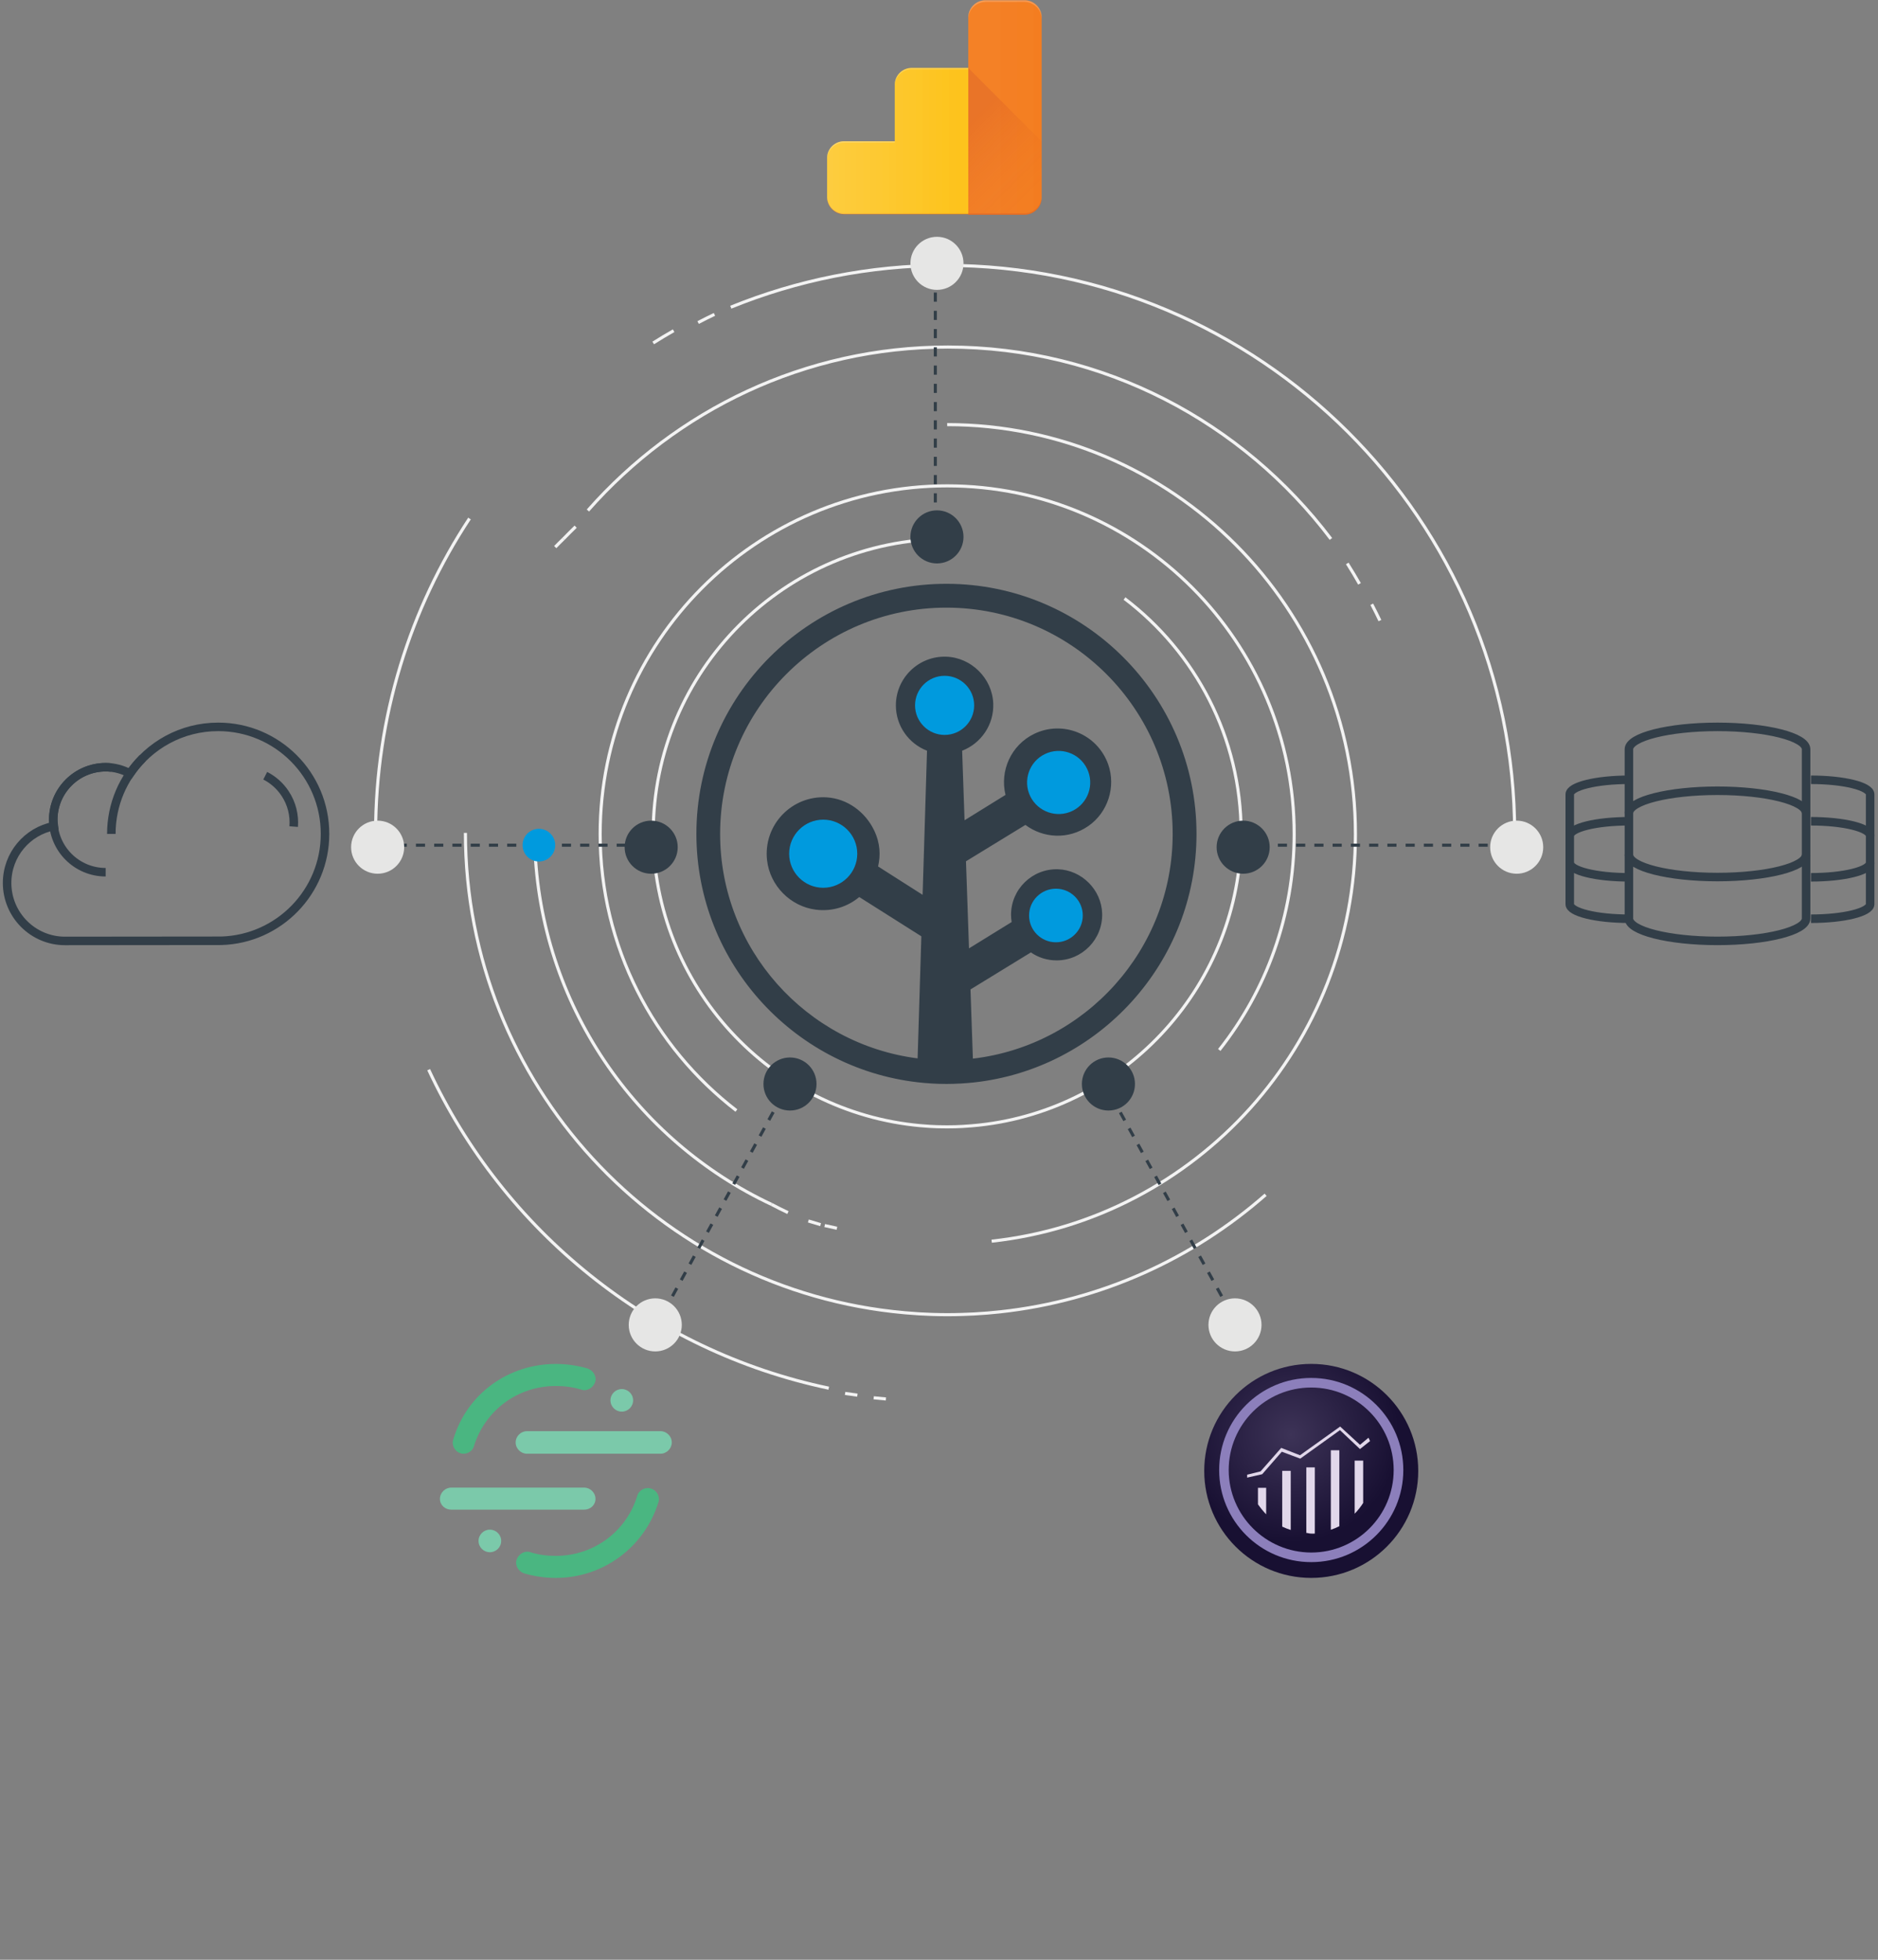 <?xml version="1.0" encoding="UTF-8"?>
<svg width="460px" height="480px" viewBox="0 0 460 480" version="1.1" xmlns="http://www.w3.org/2000/svg" xmlns:xlink="http://www.w3.org/1999/xlink">
    <rect x="0" y="0" width="460" height="480" fill="#808080" stroke="none"/>
    <!-- Generator: Sketch 56.2 (81672) - https://sketch.com -->
    <title>data-feeds-01</title>
    <desc>Created with Sketch.</desc>
    <defs>
        <radialGradient cx="40.485%" cy="32.998%" fx="40.485%" fy="32.998%" r="65.511%" id="radialGradient-1">
            <stop stop-color="#3D3357" offset="0%"></stop>
            <stop stop-color="#181032" offset="77%"></stop>
        </radialGradient>
        <linearGradient x1="25.061%" y1="25.201%" x2="60.757%" y2="96.517%" id="linearGradient-2">
            <stop stop-color="#BE3B26" stop-opacity="0.2" offset="0%"></stop>
            <stop stop-color="#BE3B26" stop-opacity="0.12" offset="28%"></stop>
            <stop stop-color="#BE3B26" stop-opacity="0.05" offset="67%"></stop>
            <stop stop-color="#BE3B26" stop-opacity="0.02" offset="100%"></stop>
        </linearGradient>
        <linearGradient x1="0.024%" y1="50.017%" x2="100.017%" y2="50.017%" id="linearGradient-3">
            <stop stop-color="#FFFFFF" stop-opacity="0.1" offset="0%"></stop>
            <stop stop-color="#FFFFFF" stop-opacity="0.08" offset="14%"></stop>
            <stop stop-color="#FFFFFF" stop-opacity="0.02" offset="61%"></stop>
            <stop stop-color="#FFFFFF" stop-opacity="0" offset="100%"></stop>
        </linearGradient>
    </defs>
    <g id="Desktop" stroke="none" stroke-width="1" fill="none" fill-rule="evenodd">
        <g id="Artboard" transform="translate(-904, -4374)">
            <g id="data-feeds-01" transform="translate(905, 4374)">
                <path d="M231,132 C191.305,132 159,164.308 159,204.006 C159,241.52 187.847,272.43 224.521,275.713 C224.584,275.713 224.634,275.725 224.696,275.725 C225.295,275.775 225.895,275.825 226.506,275.863 C226.619,275.875 226.743,275.875 226.856,275.888 C227.405,275.925 227.967,275.938 228.516,275.963 C228.666,275.963 228.803,275.975 228.953,275.975 C229.627,276 230.313,276 231,276 C231.649,276 232.298,275.988 232.947,275.975 C233.035,275.975 233.135,275.963 233.222,275.963 C233.796,275.95 234.358,275.925 234.932,275.888 C234.969,275.888 235.007,275.888 235.044,275.875 C236.318,275.8 237.591,275.7 238.852,275.563 L238.852,275.563 L238.852,275.563 C274.877,271.643 303,241.033 303,203.981 C303,180.574 291.778,159.751 274.44,146.593" id="Path" stroke="#F3F3F3" stroke-width="0.762"></path>
                <path d="M297.65,257.162 C309.137,242.624 316,224.249 316,204.293 C316,157.256 277.875,119 231,119 C184.125,119 146,157.256 146,204.293 C146,231.85 159.1,256.396 179.375,272" id="Path" stroke="#F3F3F3" stroke-width="0.762"></path>
                <path d="M241.902,304 C291.933,298.533 331,255.908 331,204.3 C331,149.002 286.145,104 231,104" id="Path" stroke="#F3F3F3" stroke-width="0.762"></path>
                <path d="M201,300.17 C202,300.4 203,300.62 204,300.83" id="Path" stroke="#F3F3F3" stroke-width="0.762"></path>
                <path d="M197,299.05 C197.996,299.36 198.993,299.66 200,299.95" id="Path" stroke="#F3F3F3" stroke-width="0.762"></path>
                <path d="M188,295 C189.316,295.691 190.658,296.367 192,297" id="Path" stroke="#F3F3F3" stroke-width="0.762"></path>
                <path d="M130,207 C131.267,245.934 154.678,279.361 188,295" id="Path" stroke="#F3F3F3" stroke-width="0.762"></path>
                <path d="M337,152 C336.362,150.658 335.687,149.316 335,148" id="Path" stroke="#F3F3F3" stroke-width="0.762"></path>
                <path d="M113,204 C113,265.478 160.313,316.132 220.473,321.513 C220.573,321.526 220.66,321.526 220.76,321.538 C221.747,321.625 222.735,321.7 223.722,321.763 C223.909,321.775 224.097,321.788 224.297,321.8 C225.209,321.85 226.109,321.888 227.021,321.925 C227.258,321.938 227.496,321.95 227.746,321.95 C228.858,321.988 229.983,322 231.107,322 C232.182,322 233.244,321.988 234.307,321.95 C234.457,321.95 234.606,321.938 234.756,321.938 C235.694,321.913 236.631,321.875 237.556,321.825 C237.618,321.825 237.681,321.813 237.743,321.813 C239.843,321.7 241.917,321.526 243.992,321.301 L243.992,321.301 L243.992,321.301 C268.748,318.604 291.23,308.241 309,292.634" id="Path" stroke="#F3F3F3" stroke-width="0.762"></path>
                <path d="M137,132 C136.324,132.656 135.648,133.323 135,134" id="Path" stroke="#F3F3F3" stroke-width="0.762"></path>
                <path d="M140,129 C138.986,129.985 137.986,130.992 137,132" id="Path" stroke="#F3F3F3" stroke-width="0.762"></path>
                <path d="M325,132 C303.425,103.449 269.377,85 231.16,85 C196.138,85 164.637,100.486 143,125.039" id="Path" stroke="#F3F3F3" stroke-width="0.762"></path>
                <path d="M332,143 C331.038,141.311 330.038,139.635 329,138" id="Path" stroke="#F3F3F3" stroke-width="0.762"></path>
                <path d="M213,342.355 C213.996,342.465 215.004,342.565 216,342.645" id="Path" stroke="#F3F3F3" stroke-width="0.762"></path>
                <path d="M206,341.29 C206.996,341.44 207.992,341.58 209,341.71" id="Path" stroke="#F3F3F3" stroke-width="0.762"></path>
                <path d="M104,262 C122.339,301.389 158.478,330.874 202,340" id="Path" stroke="#F3F3F3" stroke-width="0.762"></path>
                <path d="M114,127 C99.472,149.066 91,175.54 91,204" id="Path" stroke="#F3F3F3" stroke-width="0.762"></path>
                <path d="M164,81 C162.305,81.967 160.635,82.958 159,84" id="Path" stroke="#F3F3F3" stroke-width="0.762"></path>
                <path d="M174,77 C172.655,77.642 171.322,78.308 170,79" id="Path" stroke="#F3F3F3" stroke-width="0.762"></path>
                <path d="M370,204 C370,127.352 307.444,65 230.543,65 C211.969,65 194.221,68.643 178,75.242" id="Path" stroke="#F3F3F3" stroke-width="0.762"></path>
                <g id="Circle_logo_dk_1_" transform="translate(169, 142)" fill-rule="nonzero">
                    <g id="Group">
                        <path d="M123.073,62.238 C123.073,28.47 95.593,0.989 61.825,0.989 C28.057,0.989 0.576,28.47 0.576,62.238 C0.576,94.152 25.113,120.443 56.314,123.236 C56.364,123.236 56.414,123.248 56.464,123.248 C56.977,123.299 57.491,123.336 58.004,123.361 C58.105,123.374 58.205,123.374 58.305,123.386 C58.781,123.411 59.244,123.436 59.72,123.449 C59.846,123.449 59.971,123.461 60.096,123.461 C60.672,123.474 61.248,123.486 61.837,123.486 C62.388,123.486 62.939,123.474 63.491,123.461 C63.566,123.461 63.641,123.449 63.728,123.449 C64.217,123.436 64.693,123.411 65.181,123.386 C65.219,123.386 65.244,123.386 65.282,123.386 C66.371,123.324 67.448,123.236 68.513,123.123 L68.513,123.123 L68.513,123.123 C99.137,119.792 123.073,93.764 123.073,62.238 Z M68.3,117.286 L67.712,100.34 L82.504,91.272 C84.295,92.512 86.474,93.225 88.804,93.225 C95.067,93.225 100.139,88.04 99.964,81.74 C99.801,75.928 94.954,71.081 89.13,70.905 C82.829,70.73 77.644,75.803 77.644,82.065 C77.644,82.667 77.707,83.255 77.794,83.832 L67.348,90.282 L66.609,68.952 L81.164,60.046 C85.497,63.29 91.66,63.741 96.607,60.297 C101.379,56.977 103.383,50.69 101.442,45.216 C98.774,37.701 90.257,34.357 83.293,37.751 C77.632,40.507 74.851,46.807 76.291,52.694 L66.259,58.906 L65.67,41.872 C70.279,40.081 73.511,35.522 73.285,30.248 C73.022,24.099 67.887,19.026 61.737,18.838 C54.998,18.638 49.437,24.061 49.437,30.762 C49.437,35.822 52.606,40.143 57.065,41.872 L55.988,77.168 L45.078,70.217 C45.705,67.511 45.629,64.543 44.101,61.361 C41.922,56.827 37.526,53.608 32.503,53.295 C23.948,52.756 16.897,60.071 17.886,68.714 C18.6,74.926 23.598,80.011 29.81,80.8 C33.868,81.326 37.651,80.061 40.469,77.707 L55.675,87.326 L54.76,117.224 C27.518,113.754 6.388,90.42 6.388,62.251 C6.388,31.689 31.251,6.826 61.812,6.826 C92.374,6.826 117.236,31.689 117.236,62.251 C117.236,90.608 95.818,114.067 68.3,117.286 Z" id="Shape" fill="#323E48"></path>
                        <g transform="translate(22.545, 22.545)" fill="#009ADE" id="Path">
                            <path d="M38.828,0.977 C34.833,0.977 31.589,4.221 31.589,8.217 C31.589,12.2 34.833,15.456 38.828,15.456 C42.824,15.456 46.068,12.212 46.068,8.217 C46.068,4.221 42.824,0.977 38.828,0.977 Z"></path>
                            <path d="M66.096,53.12 C62.476,53.12 59.52,56.063 59.52,59.683 C59.52,63.303 62.463,66.246 66.096,66.246 C69.716,66.246 72.672,63.303 72.672,59.683 C72.672,56.063 69.728,53.12 66.096,53.12 Z"></path>
                            <path d="M70.154,34.056 C73.987,32.19 75.59,27.556 73.711,23.723 C71.845,19.89 67.211,18.287 63.378,20.153 C59.545,22.019 57.942,26.654 59.808,30.486 C61.687,34.319 66.321,35.922 70.154,34.056 Z"></path>
                            <path d="M9.093,36.211 C4.497,36.211 0.752,39.956 0.752,44.552 C0.752,49.149 4.497,52.894 9.093,52.894 C13.69,52.894 17.435,49.149 17.435,44.552 C17.423,39.943 13.69,36.211 9.093,36.211 Z"></path>
                        </g>
                    </g>
                </g>
                <g id="Segment_1_" transform="translate(106, 334)" fill-rule="nonzero">
                    <g id="XMLID_2_">
                        <path d="M36.086,35.758 L3.53,35.758 C2.017,35.758 0.757,34.627 0.757,33.12 C0.757,31.613 2.017,30.358 3.53,30.358 L36.086,30.358 C37.599,30.358 38.86,31.613 38.86,33.12 C38.86,34.627 37.599,35.758 36.086,35.758 Z" id="XMLID_8_" fill="#7BC9AA"></path>
                        <path d="M29.151,52.473 C26.503,52.473 23.856,52.096 21.321,51.342 C19.934,50.84 19.052,49.333 19.556,47.952 C20.06,46.57 21.573,45.691 22.96,46.193 C24.978,46.821 26.995,47.073 29.139,47.073 C38.356,47.073 46.425,41.17 49.086,32.367 C49.464,30.986 51.103,30.107 52.49,30.609 C53.877,30.986 54.76,32.618 54.255,34 C50.851,44.925 40.764,52.473 29.151,52.473 Z" id="XMLID_7_" fill="#4AB681"></path>
                        <path d="M54.772,22.057 L22.078,22.057 C20.565,22.057 19.304,20.801 19.304,19.294 C19.304,17.787 20.565,16.531 22.078,16.531 L54.772,16.531 C56.285,16.531 57.546,17.787 57.546,19.294 C57.546,20.788 56.285,22.057 54.772,22.057 Z" id="XMLID_6_" fill="#7BC9AA"></path>
                        <path d="M6.557,22.057 C6.304,22.057 6.052,22.057 5.8,21.931 C4.413,21.554 3.53,19.922 4.035,18.54 C7.313,7.477 17.413,0.067 29.151,0.067 C31.799,0.067 34.447,0.444 36.981,1.198 C38.368,1.7 39.251,3.207 38.747,4.588 C38.242,5.97 36.729,6.849 35.342,6.347 C33.325,5.719 31.181,5.467 29.164,5.467 C19.821,5.467 11.877,11.37 9.091,20.173 C8.826,21.291 7.691,22.057 6.557,22.057 Z" id="XMLID_5_" fill="#4AB681"></path>
                        <ellipse id="XMLID_4_" fill="#7BC9AA" cx="45.303" cy="8.984" rx="2.774" ry="2.763"></ellipse>
                        <ellipse id="XMLID_3_" fill="#7BC9AA" cx="12.987" cy="43.418" rx="2.774" ry="2.763"></ellipse>
                    </g>
                </g>
                <g id="Adobe_Analytics_1_" transform="translate(293, 334)" fill-rule="nonzero">
                    <g id="Group">
                        <path d="M27.176,0.055 L27.176,0.055 C41.655,0.055 53.385,11.784 53.385,26.264 L53.385,26.264 C53.385,40.743 41.655,52.473 27.176,52.473 L27.176,52.473 C12.696,52.473 0.967,40.743 0.967,26.264 L0.967,26.264 C0.967,11.784 12.696,0.055 27.176,0.055 Z" id="Path" fill="url(#radialGradient-1)"></path>
                        <path d="M22.153,26.251 L20.068,26.251 L20.068,39.914 C20.746,40.228 21.437,40.505 22.153,40.731 L22.153,26.251 Z M25.97,25.385 L25.97,41.447 C26.247,41.447 26.686,41.61 27.013,41.61 C27.364,41.635 27.703,41.635 28.055,41.61 L28.055,25.397 L25.97,25.397 L25.97,25.385 Z M37.813,36.75 C38.591,35.946 39.294,35.067 39.897,34.113 L39.897,23.74 L37.813,23.74 L37.813,36.725 L37.813,36.75 Z M15.158,27.08 L19.967,21.567 L24.488,23.262 L34.208,16.28 L39.119,20.914 L41.58,18.955 L41.203,18.139 L39.119,19.872 L34.259,15.401 L24.426,22.433 L19.829,20.625 L14.768,26.377 L11.478,27.193 L11.478,27.909 L15.158,27.08 Z M16.15,30.408 L14.128,30.408 L14.128,34.452 C14.743,35.318 15.409,36.134 16.137,36.9 L16.137,30.408 L16.15,30.408 Z M34.058,21.203 L31.973,21.203 L31.973,40.68 C32.689,40.442 33.38,40.153 34.058,39.814 L34.058,21.24 L34.058,21.203 Z" id="Shape" fill="#E1D7EA"></path>
                        <path d="M4.621,26.05 C4.621,38.508 14.718,48.605 27.176,48.605 C39.633,48.605 49.73,38.508 49.73,26.05 C49.73,13.593 39.633,3.496 27.176,3.496 C27.176,3.496 27.163,3.496 27.163,3.496 C14.706,3.496 4.621,13.593 4.621,26.05 Z M6.957,26.05 C6.957,14.899 15.999,5.844 27.163,5.844 C38.315,5.844 47.369,14.886 47.369,26.05 C47.369,37.202 38.327,46.256 27.163,46.256 L27.163,46.256 C16.012,46.219 6.982,37.189 6.957,26.05 Z" id="Shape" fill="#8C7FBB"></path>
                    </g>
                </g>
                <g id="Group" transform="translate(383, 178)" stroke="#323E48" stroke-width="2.087">
                    <path d="M58.388,46.96 C58.388,49.986 48.675,52.447 36.688,52.447 C24.7,52.447 14.988,49.986 14.988,46.96 L14.988,5.518 C14.988,2.491 24.7,0.03 36.688,0.03 C48.675,0.03 58.388,2.491 58.388,5.518 L58.388,46.96 Z" id="Path"></path>
                    <path d="M14.988,21.165 C14.988,18.139 24.7,15.677 36.688,15.677 C48.675,15.677 58.388,18.139 58.388,21.165" id="Path"></path>
                    <path d="M58.388,31.325 C58.388,34.351 48.675,36.813 36.688,36.813 C24.7,36.813 14.988,34.351 14.988,31.325" id="Path"></path>
                    <path d="M59.587,12.99 C67.588,12.99 74.075,14.585 74.075,16.556 L74.075,43.456 C74.075,45.427 67.588,47.022 59.587,47.022" id="Path"></path>
                    <path d="M59.587,23.149 C67.588,23.149 74.075,24.744 74.075,26.716" id="Path"></path>
                    <path d="M74.075,33.309 C74.075,35.28 67.588,36.875 59.587,36.875" id="Path"></path>
                    <path d="M14.988,12.99 C6.987,12.99 0.5,14.585 0.5,16.556 L0.5,43.456 C0.5,45.427 6.987,47.022 14.988,47.022" id="Path"></path>
                    <path d="M14.988,23.149 C6.987,23.149 0.5,24.744 0.5,26.716" id="Path"></path>
                    <path d="M0.5,33.309 C0.5,35.28 6.987,36.875 14.988,36.875" id="Path"></path>
                </g>
                <circle id="Oval" fill="#323E48" fill-rule="nonzero" cx="228.5" cy="131.5" r="6.5"></circle>
                <circle id="Oval" fill="#323E48" fill-rule="nonzero" cx="192.5" cy="265.5" r="6.5"></circle>
                <circle id="Oval" fill="#323E48" fill-rule="nonzero" cx="270.5" cy="265.5" r="6.5"></circle>
                <circle id="Oval" fill="#323E48" fill-rule="nonzero" cx="303.5" cy="207.5" r="6.5"></circle>
                <g id="Group" transform="translate(303, 206)" stroke="#323E48" stroke-width="0.762">
                    <path d="M0.29,1.01 L1.725,1.01" id="Path"></path>
                    <path d="M4.533,1.01 L65.041,1.01" id="Path" stroke-dasharray="2.235,2.235"></path>
                    <path d="M66.451,1.01 L67.887,1.01" id="Path"></path>
                </g>
                <g id="Group" transform="translate(227, 64)" stroke="#323E48" stroke-width="0.762">
                    <path d="M1.1,67.758 L1.1,66.328" id="Path"></path>
                    <path d="M1.1,63.53 L1.1,3.249" id="Path" stroke-dasharray="2.235,2.235"></path>
                    <path d="M1.1,1.844 L1.1,0.414" id="Path"></path>
                </g>
                <g id="Group" transform="translate(269, 266)" stroke="#323E48" stroke-width="0.762">
                    <path d="M33.433,59.1 L32.741,57.837" id="Path"></path>
                    <path d="M31.393,55.388 L2.342,2.712" id="Path" stroke-dasharray="2.235,2.235"></path>
                    <path d="M1.662,1.488 L0.982,0.237" id="Path"></path>
                </g>
                <g id="Group" transform="translate(159, 266)" stroke="#323E48" stroke-width="0.762">
                    <path d="M0.525,59.1 L1.212,57.837" id="Path"></path>
                    <path d="M2.562,55.388 L31.387,2.712" id="Path" stroke-dasharray="2.235,2.235"></path>
                    <path d="M32.062,1.488 L32.75,0.237" id="Path"></path>
                </g>
                <g id="Group" transform="translate(92, 206)" stroke="#323E48" stroke-width="0.762">
                    <path d="M0.151,1.01 L1.587,1.01" id="Path"></path>
                    <path d="M4.407,1.01 L64.902,1.01" id="Path" stroke-dasharray="2.235,2.235"></path>
                    <path d="M66.313,1.01 L67.748,1.01" id="Path"></path>
                </g>
                <g id="Group" transform="translate(201, 0)" fill-rule="nonzero">
                    <g id="Path">
                        <path d="M48.939,0.055 L39.357,0.055 C37.034,0.067 35.15,1.976 35.163,4.3 C35.163,4.325 35.163,4.337 35.163,4.362 L35.163,52.598 L48.927,52.598 C51.25,52.598 53.146,50.714 53.146,48.379 C53.146,48.353 53.146,48.316 53.146,48.291 L53.146,4.35 C53.196,2.027 51.35,0.093 49.014,0.042 C49.002,0.055 48.964,0.055 48.939,0.055 Z" fill="#F47D20"></path>
                        <path d="M17.167,20.751 L17.167,34.602 L4.722,34.602 C2.436,34.602 0.59,36.448 0.59,38.734 L0.59,48.278 C0.603,50.564 2.436,52.422 4.722,52.46 L35.175,52.46 L35.175,16.632 L21.324,16.632 C19.038,16.619 17.18,18.453 17.167,20.726 C17.167,20.738 17.167,20.751 17.167,20.751 Z" fill="#FDC113"></path>
                        <path d="M39.332,52.586 L48.939,52.586 C51.262,52.586 53.159,50.702 53.159,48.366 C53.159,48.341 53.159,48.303 53.159,48.278 L53.159,34.665 L35.175,16.657 L35.175,52.586 L39.332,52.586 Z" fill="url(#linearGradient-2)"></path>
                        <path d="M21.349,16.983 L35.138,16.983 L35.138,16.632 L21.349,16.632 C19.063,16.594 17.192,18.427 17.167,20.7 C17.167,20.726 17.167,20.738 17.167,20.763 L17.167,21.115 C17.167,18.829 19.013,16.983 21.299,16.983 C21.311,16.971 21.336,16.971 21.349,16.983 Z" fill="#FFFFFF" opacity="0.2"></path>
                        <path d="M4.722,34.954 L17.167,34.954 L17.167,34.602 L4.722,34.602 C2.436,34.602 0.59,36.448 0.59,38.734 L0.59,39.086 C0.59,36.8 2.436,34.954 4.722,34.954 Z" fill="#FFFFFF" opacity="0.2"></path>
                        <path d="M48.939,0.055 L39.357,0.055 C37.034,0.067 35.15,1.976 35.163,4.3 C35.163,4.325 35.163,4.337 35.163,4.362 L35.163,4.714 C35.163,2.391 37.047,0.494 39.382,0.494 L39.382,0.494 L48.927,0.494 C51.25,0.494 53.146,2.378 53.146,4.714 L53.146,4.714 L53.146,4.362 C53.196,2.039 51.35,0.105 49.014,0.055 C49.002,0.055 48.964,0.055 48.939,0.055 Z" fill="#FFFFFF" opacity="0.2"></path>
                        <path d="M48.964,52.234 L4.747,52.234 C2.474,52.234 0.628,50.4 0.615,48.14 L0.615,48.492 C0.615,50.777 2.461,52.623 4.747,52.623 L48.964,52.623 C51.287,52.611 53.171,50.702 53.159,48.379 C53.159,48.353 53.159,48.316 53.159,48.291 L53.159,48.052 C53.133,50.35 51.275,52.221 48.964,52.234 Z" fill="#BE3B26" opacity="0.2"></path>
                    </g>
                    <path d="M48.939,0.055 L39.357,0.055 C37.034,0.067 35.15,1.976 35.163,4.3 C35.163,4.325 35.163,4.337 35.163,4.362 L35.163,16.745 L21.311,16.745 C19.063,16.732 17.217,18.515 17.154,20.751 L17.154,34.602 L4.709,34.602 C2.424,34.602 0.578,36.448 0.578,38.734 L0.578,48.278 C0.59,50.564 2.424,52.422 4.709,52.46 L48.927,52.46 C51.25,52.46 53.133,50.589 53.146,48.278 L53.146,4.35 C53.196,2.027 51.35,0.093 49.014,0.042 C49.002,0.055 48.964,0.055 48.939,0.055 Z" id="Path" fill="url(#linearGradient-3)"></path>
                    <path d="M48.939,0.055 L39.357,0.055 C37.034,0.067 35.15,1.976 35.163,4.3 C35.163,4.325 35.163,4.337 35.163,4.362 L35.163,16.745 L21.311,16.745 C19.063,16.732 17.217,18.515 17.154,20.751 L17.154,34.602 L4.709,34.602 C2.424,34.602 0.578,36.448 0.578,38.734 L0.578,48.278 C0.59,50.564 2.424,52.422 4.709,52.46 L48.927,52.46 C51.25,52.46 53.133,50.589 53.146,48.278 L53.146,4.35 C53.196,2.027 51.35,0.093 49.014,0.042 C49.002,0.055 48.964,0.055 48.939,0.055 Z" id="Path" fill="url(#linearGradient-3)"></path>
                </g>
                <path d="M131,203 C128.79,203 127,204.79 127,207 C127,209.198 128.79,211 131,211 C133.21,211 135,209.21 135,207 C135,204.79 133.198,203 131,203 Z" id="Path" fill="#009ADE" fill-rule="nonzero"></path>
                <g id="Group" transform="translate(0, 178)" stroke="#323E48" stroke-width="2.087">
                    <g id="Path">
                        <path d="M78.611,26.239 C78.611,11.759 66.899,0.03 52.441,0.03 C43.463,0.03 35.563,4.551 30.848,11.445 C29.054,10.503 27.048,9.913 24.891,9.913 C17.794,9.913 12.051,15.677 12.051,22.785 C12.051,23.313 12.138,23.815 12.201,24.33 C5.668,25.598 0.74,31.35 0.74,38.257 C0.74,46.093 7.085,52.46 14.922,52.46 L53.243,52.422 C67.3,51.995 78.611,40.454 78.611,26.239 Z"></path>
                        <path d="M26.258,9.988 C25.807,9.938 25.343,9.913 24.879,9.913 C17.781,9.913 12.038,15.677 12.038,22.773 C12.038,29.88 17.794,35.632 24.879,35.632"></path>
                        <path d="M33.932,7.715 C29.192,12.462 26.271,19.005 26.271,26.251"></path>
                    </g>
                    <path d="M70.937,24.455 C71.15,21.693 70.486,18.842 68.83,16.343 C67.564,14.434 65.871,12.965 63.965,11.998" id="Path"></path>
                </g>
                <circle id="Oval" fill="#323E48" fill-rule="nonzero" cx="158.5" cy="207.5" r="6.5"></circle>
                <circle id="Oval" fill="#E6E6E5" fill-rule="nonzero" cx="228.5" cy="64.5" r="6.5"></circle>
                <circle id="Oval" fill="#E6E6E5" fill-rule="nonzero" cx="370.5" cy="207.5" r="6.5"></circle>
                <circle id="Oval" fill="#E6E6E5" fill-rule="nonzero" cx="91.5" cy="207.5" r="6.5"></circle>
                <circle id="Oval" fill="#E6E6E5" fill-rule="nonzero" cx="159.5" cy="324.5" r="6.5"></circle>
                <circle id="Oval" fill="#E6E6E5" fill-rule="nonzero" cx="301.5" cy="324.5" r="6.5"></circle>
            </g>
        </g>
    </g>
</svg>